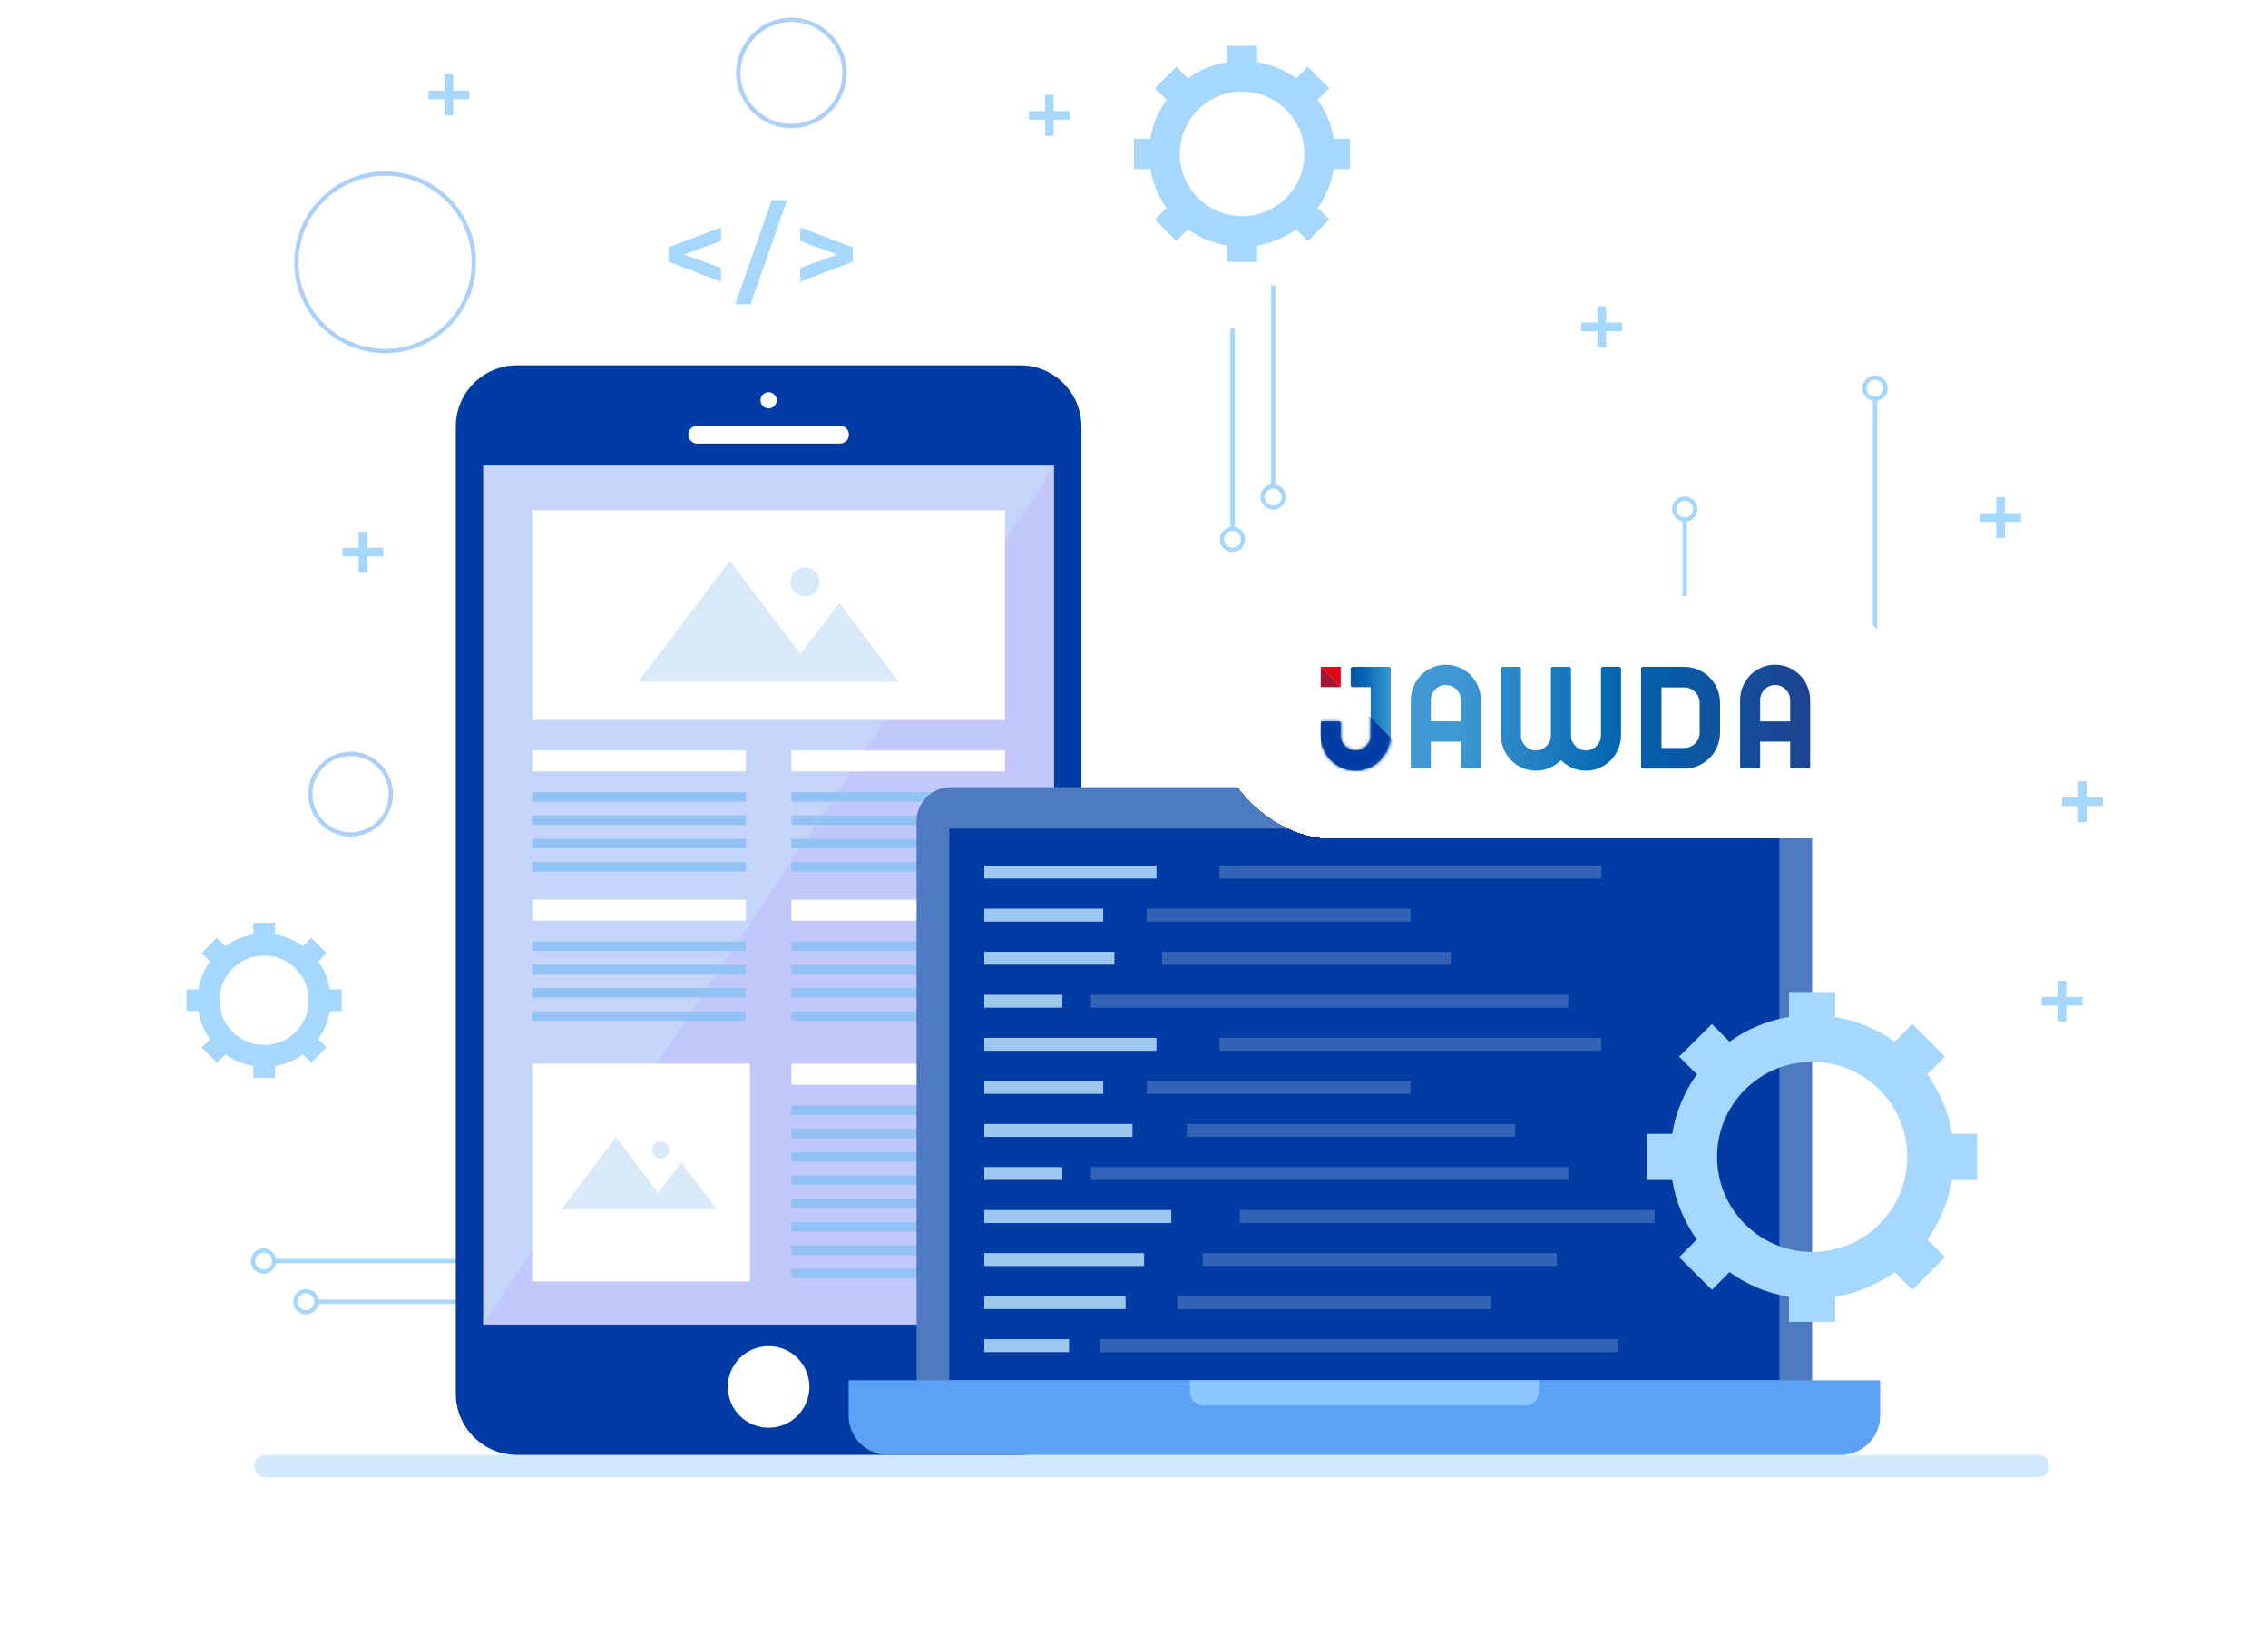 <svg width="644" height="464" viewBox="0 0 644 464" fill="none" xmlns="http://www.w3.org/2000/svg">
<path d="M536.021 110.218C536.021 108.226 534.408 106.612 532.415 106.612C530.423 106.612 528.809 108.226 528.809 110.218C528.809 112.003 530.105 113.47 531.804 113.763V178.634H496.355V229.02H497.578V179.856H533.026V113.763C534.725 113.47 536.021 111.991 536.021 110.218ZM532.415 112.602C531.095 112.602 530.032 111.526 530.032 110.218C530.032 108.91 531.107 107.835 532.415 107.835C533.723 107.835 534.799 108.91 534.799 110.218C534.799 111.526 533.723 112.602 532.415 112.602Z" fill="#A6D7FF"/>
<path d="M478.399 140.938C476.407 140.938 474.793 142.551 474.793 144.543C474.793 146.328 476.089 147.795 477.788 148.088V229.009H479.01V148.088C480.709 147.795 482.005 146.316 482.005 144.543C482.005 142.551 480.391 140.938 478.399 140.938ZM478.399 146.939C477.079 146.939 476.015 145.864 476.015 144.556C476.015 143.248 477.091 142.172 478.399 142.172C479.707 142.172 480.783 143.248 480.783 144.556C480.783 145.864 479.707 146.939 478.399 146.939Z" fill="#A6D7FF"/>
<path d="M349.973 156.743C351.966 156.743 353.579 155.13 353.579 153.137C353.579 151.353 352.283 149.886 350.584 149.592V93.119H349.362V149.592C347.663 149.886 346.367 151.365 346.367 153.137C346.367 155.13 347.981 156.743 349.973 156.743ZM349.973 150.741C351.293 150.741 352.357 151.817 352.357 153.125C352.357 154.433 351.281 155.509 349.973 155.509C348.665 155.509 347.59 154.433 347.59 153.125C347.59 151.817 348.665 150.741 349.973 150.741Z" fill="#A6D7FF"/>
<path d="M362.139 137.552V81.079H360.917V137.552C359.218 137.846 357.922 139.312 357.922 141.097C357.922 143.09 359.535 144.703 361.528 144.703C363.52 144.703 365.134 143.09 365.134 141.097C365.134 139.312 363.838 137.846 362.139 137.552ZM361.528 143.493C360.208 143.493 359.144 142.417 359.144 141.109C359.144 139.801 360.22 138.726 361.528 138.726C362.836 138.726 363.911 139.801 363.911 141.109C363.911 142.417 362.836 143.493 361.528 143.493Z" fill="#A6D7FF"/>
<path d="M134.862 358.652V357.429H78.389C78.096 355.73 76.629 354.435 74.844 354.435C72.852 354.435 71.238 356.048 71.238 358.041C71.238 360.033 72.852 361.647 74.844 361.647C76.629 361.647 78.096 360.351 78.389 358.652H134.862ZM74.844 360.436C73.524 360.436 72.461 359.361 72.461 358.053C72.461 356.745 73.536 355.669 74.844 355.669C76.152 355.669 77.228 356.745 77.228 358.053C77.228 359.361 76.152 360.436 74.844 360.436Z" fill="#A6D7FF"/>
<path d="M86.872 365.987C84.879 365.987 83.266 367.601 83.266 369.593C83.266 371.586 84.879 373.199 86.872 373.199C88.656 373.199 90.123 371.904 90.416 370.204H146.89V368.982H90.416C90.123 367.283 88.644 365.987 86.872 365.987ZM86.872 371.989C85.551 371.989 84.488 370.913 84.488 369.605C84.488 368.298 85.551 367.222 86.872 367.222C88.192 367.222 89.255 368.298 89.255 369.605C89.255 370.913 88.18 371.989 86.872 371.989Z" fill="#A6D7FF"/>
<path opacity="0.5" d="M581.902 416.262C581.902 418.01 580.484 419.44 578.723 419.44H75.342C73.594 419.44 72.164 418.022 72.164 416.262C72.164 414.514 73.582 413.096 75.342 413.096H578.723C580.471 413.096 581.902 414.514 581.902 416.262Z" fill="#A6D7FF"/>
<path d="M146.796 103.728H289.702C299.285 103.728 307.072 111.514 307.072 121.097V395.713C307.072 405.297 299.285 413.083 289.702 413.083H146.796C137.212 413.083 129.426 405.297 129.426 395.713V121.097C129.426 111.514 137.212 103.728 146.796 103.728Z" fill="#003CA4"/>
<path d="M229.828 393.782C229.828 400.175 224.645 405.37 218.252 405.37C211.859 405.37 206.664 400.187 206.664 393.782C206.664 387.377 211.847 382.206 218.252 382.206C224.657 382.206 229.828 387.389 229.828 393.782Z" fill="white"/>
<path d="M241.052 123.396C241.052 124.789 239.915 125.926 238.521 125.926H197.976C196.582 125.926 195.445 124.789 195.445 123.396C195.445 121.99 196.582 120.865 197.976 120.865H238.521C239.915 120.865 241.052 122.002 241.052 123.396Z" fill="white"/>
<path d="M220.537 113.654C220.537 114.925 219.511 115.952 218.239 115.952C216.968 115.952 215.941 114.925 215.941 113.654C215.941 112.382 216.968 111.355 218.239 111.355C219.511 111.355 220.537 112.382 220.537 113.654Z" fill="white"/>
<path d="M299.281 132.185H137.195V376.046H299.281V132.185Z" fill="#C5D5F9"/>
<path opacity="0.5" d="M137.195 376.046L299.281 132.185V376.046H137.195Z" fill="#C2BDFF"/>
<path d="M285.36 144.848H151.145V204.45H285.36V144.848Z" fill="white"/>
<g opacity="0.4">
<path d="M207.245 159.248L227.316 185.737L238.318 171.215L255.223 193.535H233.208H221.412H181.258L207.245 159.248Z" fill="#9EC7EF"/>
<path d="M224.445 165.212C224.445 167.486 226.291 169.331 228.565 169.331C230.838 169.331 232.684 167.486 232.684 165.212C232.684 162.939 230.838 161.093 228.565 161.093C226.291 161.093 224.445 162.939 224.445 165.212Z" fill="#9EC7EF"/>
</g>
<path d="M211.774 224.912H151.145V227.614H211.774V224.912Z" fill="#92C1F4"/>
<path d="M211.774 231.537H151.145V234.239H211.774V231.537Z" fill="#92C1F4"/>
<path d="M211.774 238.162H151.145V240.864H211.774V238.162Z" fill="#92C1F4"/>
<path d="M211.774 244.788H151.145V247.489H211.774V244.788Z" fill="#92C1F4"/>
<path d="M211.774 213.056H151.145V219.021H211.774V213.056Z" fill="white"/>
<path d="M285.36 213.056H224.73V219.021H285.36V213.056Z" fill="white"/>
<path d="M285.36 224.912H224.73V227.614H285.36V224.912Z" fill="#92C1F4"/>
<path d="M285.36 231.537H224.73V234.239H285.36V231.537Z" fill="#92C1F4"/>
<path d="M285.36 238.162H224.73V240.864H285.36V238.162Z" fill="#92C1F4"/>
<path d="M285.36 244.788H224.73V247.489H285.36V244.788Z" fill="#92C1F4"/>
<path d="M211.774 267.303H151.145V270.004H211.774V267.303Z" fill="#92C1F4"/>
<path d="M211.774 273.916H151.145V276.617H211.774V273.916Z" fill="#92C1F4"/>
<path d="M211.774 280.541H151.145V283.242H211.774V280.541Z" fill="#92C1F4"/>
<path d="M211.774 287.166H151.145V289.867H211.774V287.166Z" fill="#92C1F4"/>
<path d="M211.774 255.434H151.145V261.399H211.774V255.434Z" fill="white"/>
<path d="M285.36 255.434H224.73V261.399H285.36V255.434Z" fill="white"/>
<path d="M285.36 267.303H224.73V270.004H285.36V267.303Z" fill="#92C1F4"/>
<path d="M285.36 273.916H224.73V276.617H285.36V273.916Z" fill="#92C1F4"/>
<path d="M285.36 280.541H224.73V283.242H285.36V280.541Z" fill="#92C1F4"/>
<path d="M285.36 287.166H224.73V289.867H285.36V287.166Z" fill="#92C1F4"/>
<path d="M212.947 302.019H151.145V363.821H212.947V302.019Z" fill="white"/>
<g opacity="0.4">
<path d="M174.878 322.908L186.857 338.713L193.421 330.047L203.506 343.358H190.378H183.337H159.391L174.878 322.908Z" fill="#9EC7EF"/>
<path d="M185.152 326.478C185.152 327.835 186.252 328.935 187.609 328.935C188.966 328.935 190.066 327.835 190.066 326.478C190.066 325.122 188.966 324.021 187.609 324.021C186.252 324.021 185.152 325.122 185.152 326.478Z" fill="#9EC7EF"/>
</g>
<path d="M285.36 302.019H224.73V307.984H285.36V302.019Z" fill="white"/>
<path d="M285.36 313.875H224.73V316.576H285.36V313.875Z" fill="#92C1F4"/>
<path d="M285.36 320.501H224.73V323.202H285.36V320.501Z" fill="#92C1F4"/>
<path d="M285.36 327.126H224.73V329.827H285.36V327.126Z" fill="#92C1F4"/>
<path d="M285.36 333.739H224.73V336.441H285.36V333.739Z" fill="#92C1F4"/>
<path d="M285.36 340.364H224.73V343.066H285.36V340.364Z" fill="#92C1F4"/>
<path d="M285.36 346.989H224.73V349.691H285.36V346.989Z" fill="#92C1F4"/>
<path d="M285.36 353.615H224.73V356.317H285.36V353.615Z" fill="#92C1F4"/>
<path d="M285.36 360.229H224.73V362.93H285.36V360.229Z" fill="#92C1F4"/>
<path d="M269.918 223.519H504.893C510.223 223.519 514.55 227.846 514.55 233.175V393.916C514.55 399.245 510.223 403.573 504.893 403.573H269.918C264.589 403.573 260.262 399.245 260.262 393.916V233.175C260.262 227.846 264.589 223.519 269.918 223.519Z" fill="#4D7AC1"/>
<path d="M505.259 235.253H269.551V391.838H505.259V235.253Z" fill="#003CA4"/>
<path d="M240.965 391.887V401.959C240.965 408.083 245.977 413.082 252.088 413.082H522.744C528.868 413.082 533.867 408.071 533.867 401.959V391.887H240.965Z" fill="#5BA1F4"/>
<path d="M337.898 391.887V395.297C337.898 397.363 339.585 399.062 341.663 399.062H433.182C435.247 399.062 436.947 397.375 436.947 395.297V391.887H337.898Z" fill="#8DC6FF"/>
<path d="M328.387 245.778H279.492V249.445H328.387V245.778Z" fill="#9EC7EF"/>
<path opacity="0.2" d="M454.692 245.778H346.305V249.445H454.692V245.778Z" fill="white"/>
<path d="M313.266 258.001H279.492V261.668H313.266V258.001Z" fill="#9EC7EF"/>
<path opacity="0.2" d="M400.494 258.001H325.637V261.668H400.494V258.001Z" fill="white"/>
<path d="M316.444 270.226H279.492V273.893H316.444V270.226Z" fill="#9EC7EF"/>
<path opacity="0.2" d="M411.911 270.226H329.988V273.893H411.911V270.226Z" fill="white"/>
<path d="M301.641 282.448H279.492V286.115H301.641V282.448Z" fill="#9EC7EF"/>
<path opacity="0.2" d="M445.322 282.448H309.762V286.115H445.322V282.448Z" fill="white"/>
<path d="M328.387 294.673H279.492V298.34H328.387V294.673Z" fill="#9EC7EF"/>
<path opacity="0.2" d="M454.692 294.673H346.305V298.34H454.692V294.673Z" fill="white"/>
<path d="M313.266 306.896H279.492V310.563H313.266V306.896Z" fill="#9EC7EF"/>
<path opacity="0.2" d="M400.494 306.896H325.637V310.563H400.494V306.896Z" fill="white"/>
<path d="M321.566 319.121H279.492V322.788H321.566V319.121Z" fill="#9EC7EF"/>
<path opacity="0.2" d="M430.235 319.121H336.98V322.788H430.235V319.121Z" fill="white"/>
<path d="M301.641 331.344H279.492V335.011H301.641V331.344Z" fill="#9EC7EF"/>
<path opacity="0.2" d="M445.322 331.344H309.762V335.011H445.322V331.344Z" fill="white"/>
<path d="M332.592 343.568H279.492V347.235H332.592V343.568Z" fill="#9EC7EF"/>
<path opacity="0.2" d="M469.78 343.568H352.066V347.235H469.78V343.568Z" fill="white"/>
<path d="M324.866 355.791H279.492V359.458H324.866V355.791Z" fill="#9EC7EF"/>
<path opacity="0.2" d="M442.06 355.791H341.484V359.458H442.06V355.791Z" fill="white"/>
<path d="M319.622 368.016H279.492V371.683H319.622V368.016Z" fill="#9EC7EF"/>
<path opacity="0.2" d="M423.303 368.016H334.34V371.683H423.303V368.016Z" fill="white"/>
<path d="M303.548 380.238H279.492V383.905H303.548V380.238Z" fill="#9EC7EF"/>
<path opacity="0.2" d="M459.597 380.238H312.363V383.905H459.597V380.238Z" fill="white"/>
<path d="M561.38 335.037V321.921H554.278C553.264 315.699 550.807 309.954 547.274 305.04L552.298 300.016L543.02 290.738L537.996 295.762C533.082 292.23 527.337 289.785 521.103 288.758V281.656H507.987V288.758C501.765 289.773 496.02 292.23 491.106 295.762L486.083 290.738L476.805 300.016L481.829 305.04C478.296 309.954 475.851 315.699 474.825 321.921H467.723V335.037H474.825C475.839 341.259 478.296 347.004 481.829 351.918L476.805 356.942L486.083 366.219L491.106 361.195C496.02 364.728 501.765 367.173 507.987 368.2V375.301H521.103V368.2C527.325 367.185 533.07 364.728 537.984 361.195L543.008 366.219L552.286 356.942L547.262 351.918C550.794 347.004 553.239 341.259 554.266 335.037H561.368H561.38ZM514.564 355.463C499.663 355.463 487.574 343.386 487.574 328.473C487.574 313.56 499.651 301.483 514.564 301.483C529.476 301.483 541.553 313.56 541.553 328.473C541.553 343.386 529.476 355.463 514.564 355.463Z" fill="#A6D7FF"/>
<path d="M97 287.082V280.918H93.664C93.183 277.991 92.035 275.295 90.376 272.983L92.736 270.623L88.377 266.264L86.017 268.624C83.705 266.965 81.009 265.813 78.082 265.336V262H71.918V265.336C68.991 265.817 66.295 266.965 63.983 268.624L61.623 266.264L57.264 270.623L59.624 272.983C57.965 275.295 56.813 277.991 56.336 280.918H53V287.082H56.336C56.817 290.009 57.965 292.705 59.624 295.017L57.264 297.377L61.623 301.736L63.983 299.376C66.295 301.035 68.991 302.187 71.918 302.664V306H78.082V302.664C81.009 302.183 83.705 301.035 86.017 299.376L88.377 301.736L92.736 297.377L90.376 295.017C92.035 292.705 93.187 290.009 93.664 287.082H97ZM75 296.681C67.998 296.681 62.319 291.002 62.319 284C62.319 276.998 67.998 271.319 75 271.319C82.002 271.319 87.681 276.998 87.681 284C87.681 291.002 82.002 296.681 75 296.681Z" fill="#A6D7FF"/>
<path d="M383.376 47.983V39.384H378.727C378.055 35.299 376.458 31.54 374.142 28.317L377.438 25.021L371.355 18.938L368.059 22.234C364.836 19.918 361.068 18.311 356.992 17.649V13H348.393V17.649C344.308 18.32 340.549 19.918 337.326 22.234L334.03 18.938L327.947 25.021L331.234 28.317C328.918 31.54 327.311 35.308 326.649 39.384H322V47.983H326.649C327.32 52.068 328.927 55.827 331.234 59.05L327.938 62.346L334.021 68.429L337.317 65.133C340.54 67.448 344.308 69.055 348.384 69.718V74.376H356.982V69.718C361.068 69.046 364.827 67.448 368.05 65.133L371.346 68.429L377.429 62.346L374.133 59.05C376.448 55.827 378.056 52.059 378.718 47.983H383.367H383.376ZM352.688 61.365C342.919 61.365 335.002 53.448 335.002 43.679C335.002 33.91 342.919 25.992 352.688 25.992C362.457 25.992 370.374 33.91 370.374 43.679C370.374 53.448 362.457 61.365 352.688 61.365Z" fill="#A6D7FF"/>
<path d="M204.742 68.436L194.279 72.262L204.742 76.064V79.988L189.793 74.304V70.221L204.742 64.537V68.436Z" fill="#A6D7FF"/>
<path d="M219.123 56.826H223.487L213.122 86.407H208.758L219.123 56.826Z" fill="#A6D7FF"/>
<path d="M242.149 70.235V74.317L227.199 80.001V76.078L237.663 72.276L227.199 68.45V64.551L242.149 70.235Z" fill="#A6D7FF"/>
<path d="M303.765 31.522H299.181V26.939H296.736V31.522H292.152V33.967H296.736V38.551H299.181V33.967H303.765V31.522Z" fill="#A6D7FF"/>
<path d="M573.862 145.716H569.279V141.132H566.834V145.716H562.25V148.16H566.834V152.744H569.279V148.16H573.862V145.716Z" fill="#A6D7FF"/>
<path d="M597.124 226.405H592.54V221.821H590.096V226.405H585.512V228.85H590.096V233.434H592.54V228.85H597.124V226.405Z" fill="#A6D7FF"/>
<path d="M133.277 25.717H128.693V21.133H126.248V25.717H121.664V28.161H126.248V32.745H128.693V28.161H133.277V25.717Z" fill="#A6D7FF"/>
<path d="M108.855 155.521H104.271V150.938H101.826V155.521H97.242V157.966H101.826V162.55H104.271V157.966H108.855V155.521Z" fill="#A6D7FF"/>
<path d="M591.319 283.062H586.736V278.479H584.291V283.062H579.707V285.507H584.291V290.091H586.736V285.507H591.319V283.062Z" fill="#A6D7FF"/>
<path d="M460.612 91.584H456.029V87H453.584V91.584H449V94.029H453.584V98.612H456.029V94.029H460.612V91.584Z" fill="#A6D7FF"/>
<g opacity="0.5">
<path d="M109.367 100.281C95.138 100.281 83.562 88.705 83.562 74.477C83.562 60.249 95.138 48.673 109.367 48.673C123.595 48.673 135.171 60.249 135.171 74.477C135.171 88.705 123.595 100.281 109.367 100.281ZM109.367 49.907C95.811 49.907 84.785 60.933 84.785 74.489C84.785 88.045 95.811 99.071 109.367 99.071C122.923 99.071 133.948 88.045 133.948 74.489C133.948 60.933 122.923 49.907 109.367 49.907Z" fill="#5BA1F4"/>
<path d="M224.726 36.376C216.072 36.376 209.043 29.335 209.043 20.693C209.043 12.051 216.084 5.01 224.726 5.01C233.368 5.01 240.409 12.051 240.409 20.693C240.409 29.335 233.368 36.376 224.726 36.376ZM224.726 6.232C216.756 6.232 210.265 12.723 210.265 20.693C210.265 28.663 216.756 35.153 224.726 35.153C232.696 35.153 239.186 28.663 239.186 20.693C239.186 12.723 232.696 6.232 224.726 6.232Z" fill="#5BA1F4"/>
<path d="M99.56 237.503C92.922 237.503 87.519 232.101 87.519 225.463C87.519 218.826 92.922 213.423 99.56 213.423C106.197 213.423 111.6 218.826 111.6 225.463C111.6 232.101 106.197 237.503 99.56 237.503ZM99.56 214.657C93.595 214.657 88.742 219.51 88.742 225.475C88.742 231.44 93.595 236.293 99.56 236.293C105.525 236.293 110.378 231.44 110.378 225.475C110.378 219.51 105.525 214.657 99.56 214.657Z" fill="#5BA1F4"/>
</g>
<g filter="url(#filter0_d_21107_2100)">
<rect x="344" y="166.105" width="201" height="69" rx="34.5" fill="white" shape-rendering="crispEdges"/>
<g clip-path="url(#clip0_21107_2100)">
<path fill-rule="evenodd" clip-rule="evenodd" d="M384.039 192.079C383.757 192.079 383.527 191.846 383.527 191.561V186.844C383.527 186.559 383.757 186.326 384.039 186.326H394.394C394.676 186.326 394.906 186.559 394.906 186.844V205.732C394.906 211.292 390.444 215.801 384.947 215.801C379.449 215.801 375 211.357 375 205.816V202.328C375 202.042 375.23 201.81 375.512 201.81H380.176C380.458 201.81 380.688 202.042 380.688 202.328V205.738C380.688 208.124 382.583 210.039 384.947 210.039C387.311 210.039 389.206 208.127 389.206 205.741L389.215 192.076H384.036L384.039 192.079Z" fill="url(#paint0_linear_21107_2100)"/>
<mask id="mask0_21107_2100" style="mask-type:luminance" maskUnits="userSpaceOnUse" x="375" y="186" width="20" height="30">
<path d="M384.039 192.079C383.757 192.079 383.527 191.846 383.527 191.561V186.844C383.527 186.559 383.757 186.326 384.039 186.326H394.394C394.676 186.326 394.906 186.559 394.906 186.844V205.732C394.906 211.292 390.444 215.801 384.947 215.801C379.449 215.801 375 211.357 375 205.816V202.328C375 202.042 375.23 201.81 375.512 201.81H380.176C380.458 201.81 380.688 202.042 380.688 202.328V205.738C380.688 208.124 382.583 210.039 384.947 210.039C387.311 210.039 389.206 208.127 389.206 205.741L389.215 192.076H384.036L384.039 192.079Z" fill="white"/>
</mask>
<g mask="url(#mask0_21107_2100)">
<path fill-rule="evenodd" clip-rule="evenodd" d="M407.365 219.071L375.008 219.068V186.326L407.365 219.071Z" fill="#003CA4"/>
</g>
<path fill-rule="evenodd" clip-rule="evenodd" d="M380.693 192.079L375.008 186.326H380.693V192.079Z" fill="#E30417"/>
<path fill-rule="evenodd" clip-rule="evenodd" d="M380.693 192.079H375.008V186.326L380.693 192.079Z" fill="#A61433"/>
<path fill-rule="evenodd" clip-rule="evenodd" d="M443.242 212.809L442.77 213.237C440.94 214.894 438.594 215.8 436.138 215.8C430.643 215.8 426.188 211.291 426.188 205.731V186.843C426.188 186.558 426.418 186.325 426.7 186.325H431.364C431.646 186.325 431.876 186.558 431.876 186.843V205.731C431.876 208.111 433.783 210.041 436.135 210.041C438.487 210.041 440.394 208.111 440.394 205.731V186.843C440.394 186.558 440.624 186.325 440.906 186.325H445.57C445.852 186.325 446.082 186.558 446.082 186.843V205.731C446.082 208.111 447.989 210.041 450.341 210.041C452.693 210.041 454.6 208.111 454.6 205.731V186.843C454.6 186.558 454.83 186.325 455.112 186.325H459.775C460.058 186.325 460.287 186.558 460.287 186.843V205.731C460.287 211.291 455.832 215.8 450.338 215.8C447.882 215.8 445.536 214.894 443.705 213.237L443.233 212.809H443.242ZM482.619 204.952C482.619 207.379 480.675 209.349 478.274 209.349H471.78V192.162H478.274C480.672 192.162 482.616 194.129 482.616 196.556V204.952H482.619ZM488.408 196.556C488.408 190.902 483.885 186.325 478.301 186.325H466.5C466.218 186.325 465.988 186.558 465.988 186.843V214.689C465.988 214.974 466.218 215.207 466.5 215.207H478.301C483.885 215.207 488.408 210.606 488.408 204.952V196.556ZM419.985 215.185C420.267 215.185 420.497 214.953 420.497 214.667V195.78C420.497 190.219 416.042 185.711 410.547 185.711C405.053 185.711 400.598 190.219 400.598 195.78V214.667C400.598 214.953 400.828 215.185 401.11 215.185H405.773C406.056 215.185 406.285 214.953 406.285 214.667V207.568H414.806V214.667C414.806 214.953 415.036 215.185 415.319 215.185H419.982H419.985ZM508.307 207.568H499.786V214.667C499.786 214.953 499.556 215.185 499.274 215.185H494.611C494.329 215.185 494.099 214.953 494.099 214.667V195.78C494.099 190.219 498.554 185.711 504.048 185.711C509.543 185.711 513.998 190.219 513.998 195.78V214.667C513.998 214.953 513.768 215.185 513.486 215.185H508.822C508.54 215.185 508.31 214.953 508.31 214.667V207.568H508.307ZM499.789 201.809H508.31V195.78C508.31 193.4 506.403 191.47 504.051 191.47C501.7 191.47 499.793 193.4 499.793 195.78V201.809H499.789ZM406.289 201.809V195.78C406.289 193.4 408.196 191.47 410.547 191.47C412.899 191.47 414.806 193.4 414.806 195.78V201.809H406.285H406.289Z" fill="url(#paint1_linear_21107_2100)"/>
</g>
</g>
<defs>
<filter id="filter0_d_21107_2100" x="328.91" y="154.033" width="231.18" height="99.18" filterUnits="userSpaceOnUse" color-interpolation-filters="sRGB">
<feFlood flood-opacity="0" result="BackgroundImageFix"/>
<feColorMatrix in="SourceAlpha" type="matrix" values="0 0 0 0 0 0 0 0 0 0 0 0 0 0 0 0 0 0 127 0" result="hardAlpha"/>
<feOffset dy="3.018"/>
<feGaussianBlur stdDeviation="7.545"/>
<feComposite in2="hardAlpha" operator="out"/>
<feColorMatrix type="matrix" values="0 0 0 0 0 0 0 0 0 0 0 0 0 0 0 0 0 0 0.12 0"/>
<feBlend mode="normal" in2="BackgroundImageFix" result="effect1_dropShadow_21107_2100"/>
<feBlend mode="normal" in="SourceGraphic" in2="effect1_dropShadow_21107_2100" result="shape"/>
</filter>
<linearGradient id="paint0_linear_21107_2100" x1="377.272" y1="201.062" x2="395.087" y2="201.062" gradientUnits="userSpaceOnUse">
<stop stop-color="#1E428F"/>
<stop offset="0.54" stop-color="#0063AF"/>
<stop offset="1" stop-color="#4099D4"/>
</linearGradient>
<linearGradient id="paint1_linear_21107_2100" x1="515.007" y1="200.754" x2="413.549" y2="200.754" gradientUnits="userSpaceOnUse">
<stop stop-color="#1E428F"/>
<stop offset="0.54" stop-color="#0063AF"/>
<stop offset="1" stop-color="#4099D4"/>
</linearGradient>
<clipPath id="clip0_21107_2100">
<rect width="139" height="31" fill="white" transform="translate(375 185.105)"/>
</clipPath>
</defs>
</svg>
